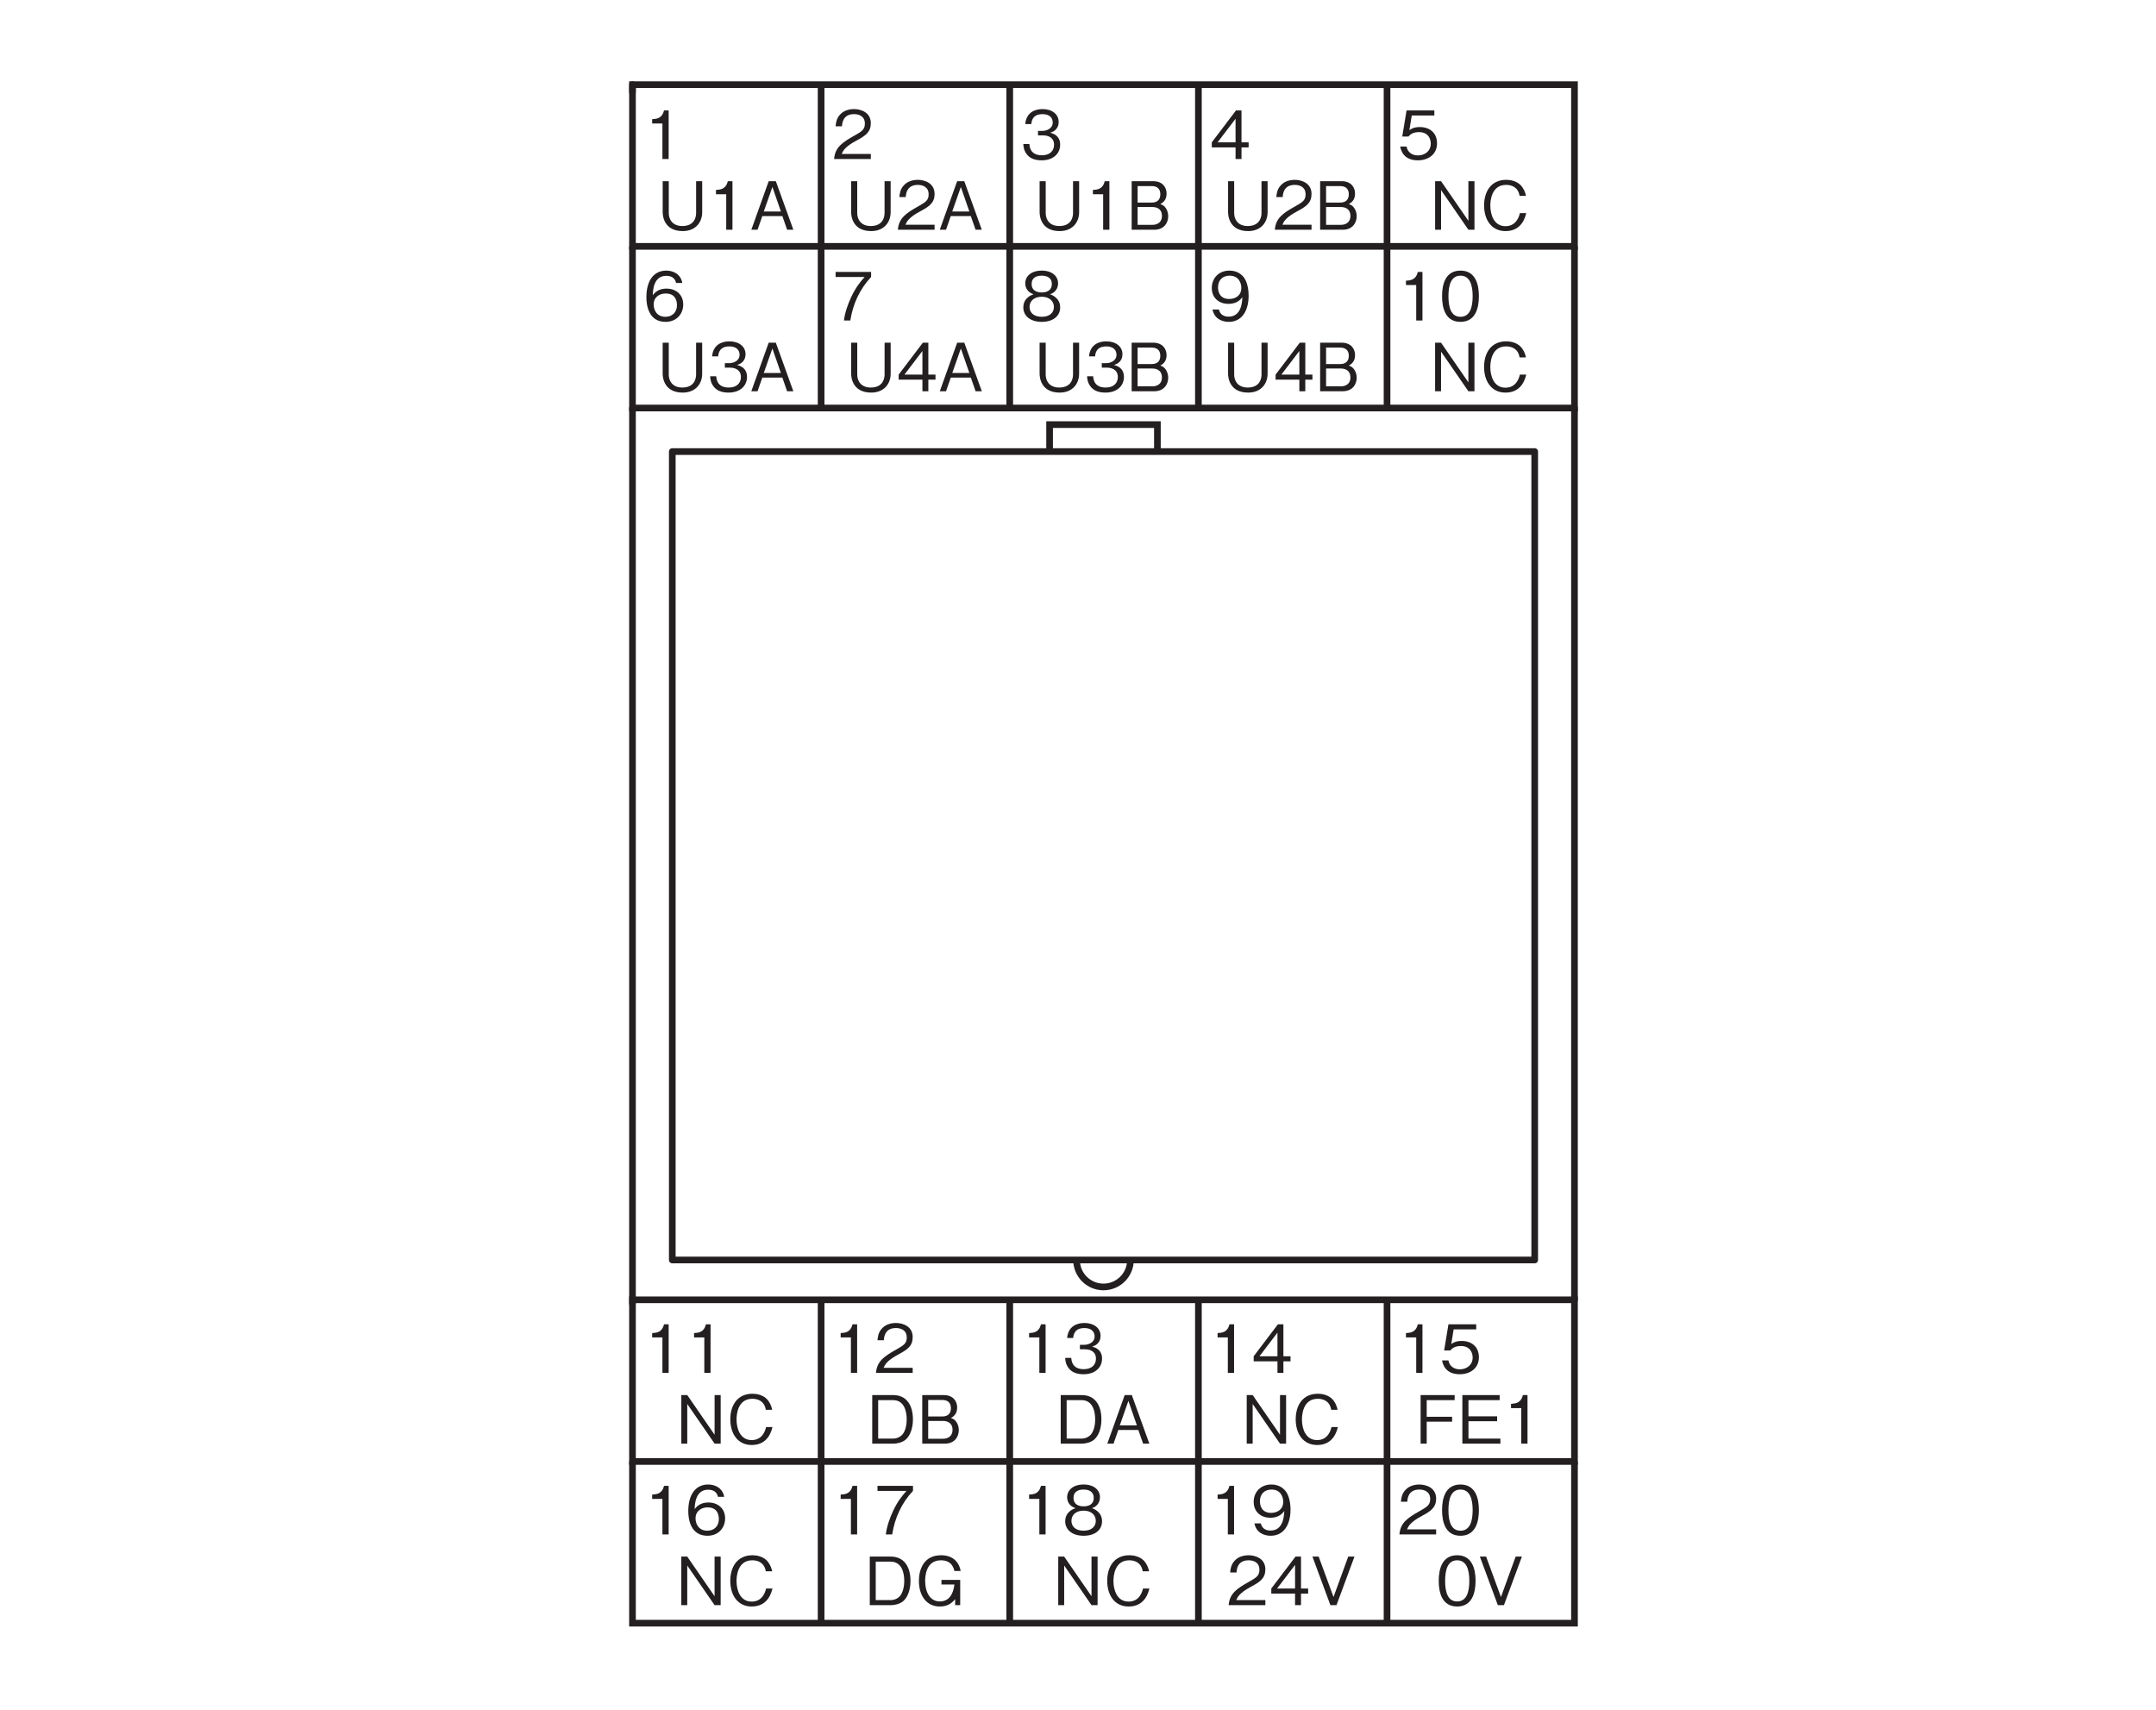<?xml version="1.0" encoding="UTF-8"?>
<svg xmlns="http://www.w3.org/2000/svg" xmlns:xlink="http://www.w3.org/1999/xlink" width="226.77pt" height="179.89pt" viewBox="0 0 226.77 179.89" version="1.2">
<defs>
<g>
<symbol overflow="visible" id="glyph0-0">
<path style="stroke:none;" d="M 0.703 0.844 L 6.297 0.844 L 6.297 -6.156 L 0.703 -6.156 Z M 3.5 -2.953 L 1.281 -5.812 L 5.719 -5.812 Z M 3.719 -2.656 L 5.953 -5.516 L 5.953 0.203 Z M 1.281 0.484 L 3.5 -2.375 L 5.719 0.484 Z M 1.047 -5.516 L 3.281 -2.656 L 1.047 0.203 Z M 1.047 -5.516 "/>
</symbol>
<symbol overflow="visible" id="glyph0-1">
<path style="stroke:none;" d="M 4.141 -1.641 C 4.141 -2.766 3.359 -3.359 2.328 -3.359 C 1.703 -3.359 1.406 -3.156 1.234 -3.031 L 1.484 -4.578 L 3.859 -4.578 L 3.859 -5.109 L 0.938 -5.109 L 0.484 -2.359 L 1.141 -2.359 C 1.422 -2.75 1.922 -2.828 2.234 -2.828 C 3.391 -2.828 3.484 -1.875 3.484 -1.625 C 3.484 -0.812 2.844 -0.375 2.125 -0.375 C 1.547 -0.375 1.031 -0.703 0.938 -1.312 L 0.266 -1.312 C 0.422 -0.438 1.016 0.141 2.125 0.141 C 3.203 0.141 4.141 -0.469 4.141 -1.641 Z M 4.141 -1.641 "/>
</symbol>
<symbol overflow="visible" id="glyph0-2">
<path style="stroke:none;" d="M 2.609 0 L 2.609 -5.109 L 2.125 -5.109 C 1.906 -4.25 1.344 -4.219 0.875 -4.188 L 0.875 -3.734 L 1.953 -3.734 L 1.953 0 Z M 2.609 0 "/>
</symbol>
<symbol overflow="visible" id="glyph0-3">
<path style="stroke:none;" d="M 4.141 -2.562 C 4.141 -3.828 3.766 -5.25 2.203 -5.25 C 0.641 -5.25 0.266 -3.844 0.266 -2.562 C 0.266 -1.266 0.641 0.141 2.203 0.141 C 3.766 0.141 4.141 -1.281 4.141 -2.562 Z M 3.484 -2.562 C 3.484 -1.359 3.188 -0.391 2.203 -0.391 C 1.219 -0.391 0.938 -1.359 0.938 -2.562 C 0.938 -3.703 1.203 -4.719 2.203 -4.719 C 3.188 -4.719 3.484 -3.734 3.484 -2.562 Z M 3.484 -2.562 "/>
</symbol>
<symbol overflow="visible" id="glyph0-4">
<path style="stroke:none;" d="M 4.141 -1.688 C 4.141 -2.797 3.297 -3.359 2.391 -3.359 C 1.625 -3.359 1.188 -3.016 0.938 -2.656 C 0.953 -3.172 1.016 -4.703 2.359 -4.703 C 3.203 -4.703 3.344 -4.141 3.391 -3.953 L 4.047 -3.953 C 3.859 -4.938 3.031 -5.25 2.359 -5.25 C 1.094 -5.25 0.266 -4.266 0.266 -2.438 C 0.266 -1.547 0.531 0.141 2.281 0.141 C 3.422 0.141 4.141 -0.672 4.141 -1.688 Z M 3.484 -1.625 C 3.484 -0.859 2.984 -0.391 2.266 -0.391 C 1.312 -0.391 1.031 -1.172 1.031 -1.688 C 1.031 -2.469 1.656 -2.844 2.297 -2.844 C 2.641 -2.844 3.016 -2.75 3.234 -2.453 C 3.438 -2.188 3.484 -1.859 3.484 -1.625 Z M 3.484 -1.625 "/>
</symbol>
<symbol overflow="visible" id="glyph0-5">
<path style="stroke:none;" d="M 4.078 -4.578 L 4.078 -5.109 L 0.344 -5.109 L 0.344 -4.578 L 3.391 -4.578 C 2.906 -4.016 2.484 -3.516 1.984 -2.469 C 1.625 -1.688 1.328 -0.859 1.219 0 L 1.891 0 C 2.156 -1.719 2.891 -3.328 4.078 -4.578 Z M 4.078 -4.578 "/>
</symbol>
<symbol overflow="visible" id="glyph0-6">
<path style="stroke:none;" d="M 4.047 0 L 4.047 -0.531 L 0.984 -0.531 C 1.125 -0.844 1.297 -1.281 2.594 -1.969 C 3.531 -2.469 4.047 -2.859 4.047 -3.766 C 4.047 -4.906 3 -5.25 2.281 -5.25 C 2.016 -5.25 1.281 -5.203 0.812 -4.672 C 0.406 -4.234 0.375 -3.734 0.344 -3.438 L 1.016 -3.438 C 1.031 -3.703 1.078 -4.719 2.281 -4.719 C 2.766 -4.719 3.422 -4.531 3.422 -3.719 C 3.422 -3.078 3.078 -2.891 2.312 -2.453 C 1.031 -1.734 0.281 -1.219 0.188 0 Z M 4.047 0 "/>
</symbol>
<symbol overflow="visible" id="glyph0-7">
<path style="stroke:none;" d="M 4.141 -1.5 C 4.141 -2.484 3.375 -2.688 3.094 -2.766 C 3.312 -2.828 3.984 -3.047 3.984 -3.906 C 3.984 -4.703 3.297 -5.25 2.281 -5.25 C 1.5 -5.25 0.578 -4.906 0.469 -3.672 L 1.109 -3.672 C 1.125 -3.875 1.156 -4.125 1.359 -4.375 C 1.594 -4.641 1.938 -4.719 2.281 -4.719 C 3.125 -4.719 3.359 -4.234 3.359 -3.844 C 3.359 -3.156 2.656 -2.953 2.266 -2.953 L 1.812 -2.953 L 1.812 -2.484 L 2.344 -2.484 C 2.891 -2.484 3.5 -2.25 3.5 -1.5 C 3.5 -0.875 3.078 -0.391 2.219 -0.391 C 0.984 -0.391 0.922 -1.312 0.906 -1.578 L 0.266 -1.578 C 0.281 -1.312 0.312 -0.938 0.594 -0.547 C 0.969 0 1.609 0.141 2.203 0.141 C 3.438 0.141 4.141 -0.594 4.141 -1.5 Z M 4.141 -1.5 "/>
</symbol>
<symbol overflow="visible" id="glyph0-8">
<path style="stroke:none;" d="M 4.141 -1.219 L 4.141 -1.75 L 3.391 -1.75 L 3.391 -5.109 L 2.812 -5.109 L 0.266 -1.75 L 0.266 -1.219 L 2.766 -1.219 L 2.766 0 L 3.391 0 L 3.391 -1.219 Z M 2.766 -1.75 L 0.875 -1.75 L 2.766 -4.234 Z M 2.766 -1.75 "/>
</symbol>
<symbol overflow="visible" id="glyph0-9">
<path style="stroke:none;" d="M 4.141 -1.375 C 4.141 -2.359 3.312 -2.672 3.078 -2.766 C 3.641 -2.938 3.922 -3.406 3.922 -3.906 C 3.922 -4.625 3.344 -5.25 2.203 -5.25 C 1.094 -5.25 0.469 -4.656 0.469 -3.906 C 0.469 -3.391 0.781 -2.938 1.344 -2.766 C 1.094 -2.672 0.266 -2.359 0.266 -1.375 C 0.266 -0.531 0.953 0.141 2.203 0.141 C 3.438 0.141 4.141 -0.5 4.141 -1.375 Z M 3.266 -3.844 C 3.266 -3.109 2.672 -2.953 2.203 -2.953 C 1.719 -2.953 1.141 -3.125 1.141 -3.844 C 1.141 -4.547 1.703 -4.719 2.203 -4.719 C 2.688 -4.719 3.266 -4.547 3.266 -3.844 Z M 3.484 -1.422 C 3.484 -0.922 3.141 -0.391 2.203 -0.391 C 1.266 -0.391 0.922 -0.922 0.922 -1.422 C 0.922 -2.094 1.453 -2.5 2.203 -2.5 C 3 -2.5 3.484 -2.047 3.484 -1.422 Z M 3.484 -1.422 "/>
</symbol>
<symbol overflow="visible" id="glyph0-10">
<path style="stroke:none;" d="M 4.141 -2.625 C 4.141 -3.016 4.078 -3.891 3.688 -4.469 C 3.422 -4.844 2.938 -5.25 2.125 -5.25 C 0.984 -5.25 0.266 -4.438 0.266 -3.422 C 0.266 -2.312 1.094 -1.75 2.016 -1.75 C 2.969 -1.75 3.344 -2.281 3.484 -2.453 C 3.453 -1.938 3.391 -0.406 2.031 -0.406 C 1.219 -0.406 1.062 -0.969 1.016 -1.156 L 0.344 -1.156 C 0.531 -0.188 1.344 0.141 2.047 0.141 C 3.438 0.141 4.141 -1.031 4.141 -2.625 Z M 3.375 -3.422 C 3.375 -2.688 2.828 -2.266 2.094 -2.266 C 1.094 -2.266 0.922 -3.047 0.922 -3.484 C 0.922 -4.281 1.438 -4.719 2.141 -4.719 C 3.125 -4.719 3.375 -3.906 3.375 -3.422 Z M 3.375 -3.422 "/>
</symbol>
<symbol overflow="visible" id="glyph0-11">
<path style="stroke:none;" d="M 4.734 0 L 4.734 -5.109 L 4.094 -5.109 L 4.094 -0.938 L 1.219 -5.109 L 0.594 -5.109 L 0.594 0 L 1.219 0 L 1.219 -4.172 L 4.094 0 Z M 4.734 0 "/>
</symbol>
<symbol overflow="visible" id="glyph0-12">
<path style="stroke:none;" d="M 4.875 -1.75 L 4.203 -1.75 C 4.141 -1.484 3.875 -0.375 2.688 -0.375 C 1.484 -0.375 1.094 -1.562 1.094 -2.547 C 1.094 -3.031 1.203 -4.719 2.75 -4.719 C 3.297 -4.719 4.016 -4.516 4.172 -3.562 L 4.844 -3.562 C 4.797 -3.766 4.719 -4.094 4.484 -4.438 C 4 -5.188 3.094 -5.25 2.766 -5.25 C 1.172 -5.25 0.438 -4.016 0.438 -2.562 C 0.438 -1.047 1.219 0.141 2.688 0.141 C 3.984 0.141 4.625 -0.688 4.875 -1.75 Z M 4.875 -1.75 "/>
</symbol>
<symbol overflow="visible" id="glyph0-13">
<path style="stroke:none;" d="M 4.734 -1.844 L 4.734 -5.109 L 4.094 -5.109 L 4.094 -1.75 C 4.094 -1.438 3.984 -0.391 2.641 -0.391 C 1.594 -0.391 1.219 -1.109 1.219 -1.75 L 1.219 -5.109 L 0.578 -5.109 L 0.578 -1.844 C 0.578 -1.406 0.75 0.141 2.688 0.141 C 4.031 0.141 4.734 -0.781 4.734 -1.844 Z M 4.734 -1.844 "/>
</symbol>
<symbol overflow="visible" id="glyph0-14">
<path style="stroke:none;" d="M 4.609 0 L 2.766 -5.109 L 2.016 -5.109 L 0.188 0 L 0.844 0 L 1.344 -1.438 L 3.453 -1.438 L 3.953 0 Z M 3.297 -1.922 L 1.5 -1.922 L 2.406 -4.5 Z M 3.297 -1.922 "/>
</symbol>
<symbol overflow="visible" id="glyph0-15">
<path style="stroke:none;" d="M 4.391 -1.422 C 4.391 -1.688 4.328 -1.984 4.156 -2.25 C 3.969 -2.547 3.766 -2.625 3.562 -2.703 C 3.797 -2.828 4.219 -3.094 4.219 -3.797 C 4.219 -4.469 3.797 -5.109 2.797 -5.109 L 0.547 -5.109 L 0.547 0 L 2.922 0 C 3.969 0 4.391 -0.75 4.391 -1.422 Z M 3.562 -3.734 C 3.562 -3.156 3.234 -2.859 2.656 -2.859 L 1.172 -2.859 L 1.172 -4.594 L 2.656 -4.594 C 3.219 -4.594 3.562 -4.312 3.562 -3.734 Z M 3.734 -1.453 C 3.734 -0.781 3.25 -0.516 2.719 -0.516 L 1.172 -0.516 L 1.172 -2.391 L 2.719 -2.391 C 3.297 -2.391 3.734 -2.109 3.734 -1.453 Z M 3.734 -1.453 "/>
</symbol>
<symbol overflow="visible" id="glyph0-16">
<path style="stroke:none;" d="M 4.141 -4.578 L 4.141 -5.109 L 0.562 -5.109 L 0.562 0 L 1.203 0 L 1.203 -2.312 L 3.875 -2.312 L 3.875 -2.828 L 1.203 -2.828 L 1.203 -4.578 Z M 4.141 -4.578 "/>
</symbol>
<symbol overflow="visible" id="glyph0-17">
<path style="stroke:none;" d="M 4.547 0 L 4.547 -0.531 L 1.188 -0.531 L 1.188 -2.359 L 4.203 -2.359 L 4.203 -2.875 L 1.188 -2.875 L 1.188 -4.578 L 4.469 -4.578 L 4.469 -5.109 L 0.547 -5.109 L 0.547 0 Z M 4.547 0 "/>
</symbol>
<symbol overflow="visible" id="glyph0-18">
<path style="stroke:none;" d="M 4.609 -5.109 L 3.953 -5.109 L 2.406 -0.859 L 0.844 -5.109 L 0.188 -5.109 L 2.078 0 L 2.719 0 Z M 4.609 -5.109 "/>
</symbol>
<symbol overflow="visible" id="glyph0-19">
<path style="stroke:none;" d="M 4.875 -2.547 C 4.875 -4.062 4.188 -5.109 2.797 -5.109 L 0.594 -5.109 L 0.594 0 L 2.797 0 C 3.172 0 3.75 -0.109 4.109 -0.422 C 4.562 -0.812 4.875 -1.578 4.875 -2.547 Z M 4.219 -2.562 C 4.219 -1.844 4.031 -1.25 3.75 -0.938 C 3.578 -0.734 3.203 -0.531 2.781 -0.531 L 1.219 -0.531 L 1.219 -4.578 L 2.781 -4.578 C 3.969 -4.578 4.219 -3.391 4.219 -2.562 Z M 4.219 -2.562 "/>
</symbol>
<symbol overflow="visible" id="glyph0-20">
<path style="stroke:none;" d="M 4.844 -3.594 C 4.672 -4.578 3.984 -5.25 2.781 -5.25 C 0.938 -5.25 0.453 -3.719 0.453 -2.547 C 0.453 -1.031 1.234 0.141 2.641 0.141 C 3.578 0.141 3.969 -0.297 4.266 -0.625 L 4.266 0 L 4.797 0 L 4.797 -2.656 L 2.828 -2.656 L 2.828 -2.172 L 4.188 -2.172 C 4.141 -1.812 3.969 -0.391 2.656 -0.391 C 1.609 -0.391 1.109 -1.391 1.109 -2.547 C 1.109 -3.062 1.203 -4.719 2.766 -4.719 C 3.922 -4.719 4.109 -3.891 4.188 -3.594 Z M 4.844 -3.594 "/>
</symbol>
</g>
</defs>
<g id="surface1">
<g style="fill:rgb(13.73%,12.16%,12.549%);fill-opacity:1;">
  <use xlink:href="#glyph0-1" x="147.006" y="16.724"/>
</g>
<g style="fill:rgb(13.73%,12.16%,12.549%);fill-opacity:1;">
  <use xlink:href="#glyph0-2" x="147.006" y="33.715"/>
  <use xlink:href="#glyph0-3" x="151.411" y="33.715"/>
</g>
<g style="fill:rgb(13.73%,12.16%,12.549%);fill-opacity:1;">
  <use xlink:href="#glyph0-2" x="67.721" y="16.724"/>
</g>
<g style="fill:rgb(13.73%,12.16%,12.549%);fill-opacity:1;">
  <use xlink:href="#glyph0-4" x="67.721" y="33.715"/>
</g>
<g style="fill:rgb(13.73%,12.16%,12.549%);fill-opacity:1;">
  <use xlink:href="#glyph0-5" x="87.546" y="33.715"/>
</g>
<g style="fill:rgb(13.73%,12.16%,12.549%);fill-opacity:1;">
  <use xlink:href="#glyph0-6" x="87.546" y="16.724"/>
</g>
<g style="fill:rgb(13.73%,12.16%,12.549%);fill-opacity:1;">
  <use xlink:href="#glyph0-7" x="107.367" y="16.724"/>
</g>
<g style="fill:rgb(13.73%,12.16%,12.549%);fill-opacity:1;">
  <use xlink:href="#glyph0-8" x="127.191" y="16.724"/>
</g>
<g style="fill:rgb(13.73%,12.16%,12.549%);fill-opacity:1;">
  <use xlink:href="#glyph0-9" x="107.367" y="33.715"/>
</g>
<g style="fill:rgb(13.73%,12.16%,12.549%);fill-opacity:1;">
  <use xlink:href="#glyph0-10" x="127.191" y="33.715"/>
</g>
<path style="fill:none;stroke-width:7;stroke-linecap:butt;stroke-linejoin:miter;stroke:rgb(13.73%,12.16%,12.549%);stroke-opacity:1;stroke-miterlimit:4;" d="M 665.244 1538.295 L 1656.053 1538.295 L 1656.053 1708.389 L 665.244 1708.389 Z M 665.244 1538.295 " transform="matrix(0.1,0,0,-0.1,-0,179.744)"/>
<path style="fill:none;stroke-width:7;stroke-linecap:butt;stroke-linejoin:miter;stroke:rgb(13.73%,12.16%,12.549%);stroke-opacity:1;stroke-miterlimit:4;" d="M 863.649 1538.295 L 863.649 1708.389 " transform="matrix(0.1,0,0,-0.1,-0,179.744)"/>
<path style="fill:none;stroke-width:7;stroke-linecap:butt;stroke-linejoin:miter;stroke:rgb(13.73%,12.16%,12.549%);stroke-opacity:1;stroke-miterlimit:4;" d="M 1062.053 1538.295 L 1062.053 1708.389 " transform="matrix(0.1,0,0,-0.1,-0,179.744)"/>
<path style="fill:none;stroke-width:7;stroke-linecap:butt;stroke-linejoin:miter;stroke:rgb(13.73%,12.16%,12.549%);stroke-opacity:1;stroke-miterlimit:4;" d="M 1260.496 1538.295 L 1260.496 1708.389 " transform="matrix(0.1,0,0,-0.1,-0,179.744)"/>
<path style="fill:none;stroke-width:7;stroke-linecap:butt;stroke-linejoin:miter;stroke:rgb(13.73%,12.16%,12.549%);stroke-opacity:1;stroke-miterlimit:4;" d="M 1458.9 1538.295 L 1458.9 1708.389 " transform="matrix(0.1,0,0,-0.1,-0,179.744)"/>
<path style="fill:none;stroke-width:7;stroke-linecap:butt;stroke-linejoin:miter;stroke:rgb(13.73%,12.16%,12.549%);stroke-opacity:1;stroke-miterlimit:4;" d="M 1656.053 1538.295 L 1656.053 1368.24 L 665.244 1368.24 L 665.244 1538.295 " transform="matrix(0.1,0,0,-0.1,-0,179.744)"/>
<path style="fill:none;stroke-width:7;stroke-linecap:butt;stroke-linejoin:miter;stroke:rgb(13.73%,12.16%,12.549%);stroke-opacity:1;stroke-miterlimit:4;" d="M 863.649 1368.24 L 863.649 1538.295 " transform="matrix(0.1,0,0,-0.1,-0,179.744)"/>
<path style="fill:none;stroke-width:7;stroke-linecap:butt;stroke-linejoin:miter;stroke:rgb(13.73%,12.16%,12.549%);stroke-opacity:1;stroke-miterlimit:4;" d="M 1062.053 1368.24 L 1062.053 1538.295 " transform="matrix(0.1,0,0,-0.1,-0,179.744)"/>
<path style="fill:none;stroke-width:7;stroke-linecap:butt;stroke-linejoin:miter;stroke:rgb(13.73%,12.16%,12.549%);stroke-opacity:1;stroke-miterlimit:4;" d="M 1260.496 1368.24 L 1260.496 1538.295 " transform="matrix(0.1,0,0,-0.1,-0,179.744)"/>
<path style="fill:none;stroke-width:7;stroke-linecap:butt;stroke-linejoin:miter;stroke:rgb(13.73%,12.16%,12.549%);stroke-opacity:1;stroke-miterlimit:4;" d="M 1458.9 1368.24 L 1458.9 1538.295 " transform="matrix(0.1,0,0,-0.1,-0,179.744)"/>
<g style="fill:rgb(13.73%,12.16%,12.549%);fill-opacity:1;">
  <use xlink:href="#glyph0-11" x="150.353" y="24.167"/>
  <use xlink:href="#glyph0-12" x="155.66" y="24.167"/>
</g>
<g style="fill:rgb(13.73%,12.16%,12.549%);fill-opacity:1;">
  <use xlink:href="#glyph0-11" x="150.351" y="41.156"/>
  <use xlink:href="#glyph0-12" x="155.658" y="41.156"/>
</g>
<g style="fill:rgb(13.73%,12.16%,12.549%);fill-opacity:1;">
  <use xlink:href="#glyph0-13" x="69.124" y="24.167"/>
  <use xlink:href="#glyph0-2" x="74.432" y="24.167"/>
  <use xlink:href="#glyph0-14" x="78.837" y="24.167"/>
</g>
<g style="fill:rgb(13.73%,12.16%,12.549%);fill-opacity:1;">
  <use xlink:href="#glyph0-13" x="69.122" y="41.156"/>
  <use xlink:href="#glyph0-7" x="74.43" y="41.156"/>
  <use xlink:href="#glyph0-14" x="78.835" y="41.156"/>
</g>
<g style="fill:rgb(13.73%,12.16%,12.549%);fill-opacity:1;">
  <use xlink:href="#glyph0-13" x="88.947" y="41.156"/>
  <use xlink:href="#glyph0-8" x="94.254" y="41.156"/>
  <use xlink:href="#glyph0-14" x="98.66" y="41.156"/>
</g>
<g style="fill:rgb(13.73%,12.16%,12.549%);fill-opacity:1;">
  <use xlink:href="#glyph0-13" x="88.945" y="24.167"/>
  <use xlink:href="#glyph0-6" x="94.253" y="24.167"/>
  <use xlink:href="#glyph0-14" x="98.658" y="24.167"/>
</g>
<g style="fill:rgb(13.73%,12.16%,12.549%);fill-opacity:1;">
  <use xlink:href="#glyph0-13" x="108.77" y="24.167"/>
  <use xlink:href="#glyph0-2" x="114.077" y="24.167"/>
  <use xlink:href="#glyph0-15" x="118.483" y="24.167"/>
</g>
<g style="fill:rgb(13.73%,12.16%,12.549%);fill-opacity:1;">
  <use xlink:href="#glyph0-13" x="128.593" y="24.167"/>
  <use xlink:href="#glyph0-6" x="133.901" y="24.167"/>
  <use xlink:href="#glyph0-15" x="138.306" y="24.167"/>
</g>
<g style="fill:rgb(13.73%,12.16%,12.549%);fill-opacity:1;">
  <use xlink:href="#glyph0-13" x="108.768" y="41.156"/>
  <use xlink:href="#glyph0-7" x="114.075" y="41.156"/>
  <use xlink:href="#glyph0-15" x="118.481" y="41.156"/>
</g>
<g style="fill:rgb(13.73%,12.16%,12.549%);fill-opacity:1;">
  <use xlink:href="#glyph0-13" x="128.593" y="41.156"/>
  <use xlink:href="#glyph0-8" x="133.901" y="41.156"/>
  <use xlink:href="#glyph0-15" x="138.306" y="41.156"/>
</g>
<path style="fill:none;stroke-width:7;stroke-linecap:round;stroke-linejoin:round;stroke:rgb(13.73%,12.16%,12.549%);stroke-opacity:1;stroke-miterlimit:10;" d="M 665.244 1700.569 L 665.244 1708.389 " transform="matrix(0.1,0,0,-0.1,-0,179.744)"/>
<g style="fill:rgb(13.73%,12.16%,12.549%);fill-opacity:1;">
  <use xlink:href="#glyph0-2" x="147.006" y="144.414"/>
  <use xlink:href="#glyph0-1" x="151.411" y="144.414"/>
</g>
<g style="fill:rgb(13.73%,12.16%,12.549%);fill-opacity:1;">
  <use xlink:href="#glyph0-6" x="147.006" y="161.404"/>
  <use xlink:href="#glyph0-3" x="151.411" y="161.404"/>
</g>
<g style="fill:rgb(13.73%,12.16%,12.549%);fill-opacity:1;">
  <use xlink:href="#glyph0-2" x="67.721" y="144.414"/>
  <use xlink:href="#glyph0-2" x="72.127" y="144.414"/>
</g>
<g style="fill:rgb(13.73%,12.16%,12.549%);fill-opacity:1;">
  <use xlink:href="#glyph0-2" x="67.721" y="161.404"/>
  <use xlink:href="#glyph0-4" x="72.127" y="161.404"/>
</g>
<g style="fill:rgb(13.73%,12.16%,12.549%);fill-opacity:1;">
  <use xlink:href="#glyph0-2" x="87.546" y="161.404"/>
  <use xlink:href="#glyph0-5" x="91.951" y="161.404"/>
</g>
<g style="fill:rgb(13.73%,12.16%,12.549%);fill-opacity:1;">
  <use xlink:href="#glyph0-2" x="87.546" y="144.414"/>
  <use xlink:href="#glyph0-6" x="91.951" y="144.414"/>
</g>
<g style="fill:rgb(13.73%,12.16%,12.549%);fill-opacity:1;">
  <use xlink:href="#glyph0-2" x="107.367" y="144.414"/>
  <use xlink:href="#glyph0-7" x="111.773" y="144.414"/>
</g>
<g style="fill:rgb(13.73%,12.16%,12.549%);fill-opacity:1;">
  <use xlink:href="#glyph0-2" x="127.192" y="144.414"/>
  <use xlink:href="#glyph0-8" x="131.598" y="144.414"/>
</g>
<g style="fill:rgb(13.73%,12.16%,12.549%);fill-opacity:1;">
  <use xlink:href="#glyph0-2" x="107.367" y="161.404"/>
  <use xlink:href="#glyph0-9" x="111.773" y="161.404"/>
</g>
<g style="fill:rgb(13.73%,12.16%,12.549%);fill-opacity:1;">
  <use xlink:href="#glyph0-2" x="127.192" y="161.404"/>
  <use xlink:href="#glyph0-10" x="131.598" y="161.404"/>
</g>
<path style="fill:none;stroke-width:7;stroke-linecap:butt;stroke-linejoin:miter;stroke:rgb(13.73%,12.16%,12.549%);stroke-opacity:1;stroke-miterlimit:4;" d="M 665.244 260.125 L 1656.053 260.125 L 1656.053 430.18 L 665.244 430.18 Z M 665.244 260.125 " transform="matrix(0.1,0,0,-0.1,-0,179.744)"/>
<path style="fill:none;stroke-width:7;stroke-linecap:butt;stroke-linejoin:miter;stroke:rgb(13.73%,12.16%,12.549%);stroke-opacity:1;stroke-miterlimit:4;" d="M 863.649 260.125 L 863.649 430.18 " transform="matrix(0.1,0,0,-0.1,-0,179.744)"/>
<path style="fill:none;stroke-width:7;stroke-linecap:butt;stroke-linejoin:miter;stroke:rgb(13.73%,12.16%,12.549%);stroke-opacity:1;stroke-miterlimit:4;" d="M 1062.053 260.125 L 1062.053 430.18 " transform="matrix(0.1,0,0,-0.1,-0,179.744)"/>
<path style="fill:none;stroke-width:7;stroke-linecap:butt;stroke-linejoin:miter;stroke:rgb(13.73%,12.16%,12.549%);stroke-opacity:1;stroke-miterlimit:4;" d="M 1260.496 260.125 L 1260.496 430.18 " transform="matrix(0.1,0,0,-0.1,-0,179.744)"/>
<path style="fill:none;stroke-width:7;stroke-linecap:butt;stroke-linejoin:miter;stroke:rgb(13.73%,12.16%,12.549%);stroke-opacity:1;stroke-miterlimit:4;" d="M 1458.9 260.125 L 1458.9 430.18 " transform="matrix(0.1,0,0,-0.1,-0,179.744)"/>
<path style="fill:none;stroke-width:7;stroke-linecap:butt;stroke-linejoin:miter;stroke:rgb(13.73%,12.16%,12.549%);stroke-opacity:1;stroke-miterlimit:4;" d="M 1656.053 260.125 L 1656.053 90.03 L 665.244 90.03 L 665.244 260.125 " transform="matrix(0.1,0,0,-0.1,-0,179.744)"/>
<path style="fill:none;stroke-width:7;stroke-linecap:butt;stroke-linejoin:miter;stroke:rgb(13.73%,12.16%,12.549%);stroke-opacity:1;stroke-miterlimit:4;" d="M 863.649 90.03 L 863.649 260.125 " transform="matrix(0.1,0,0,-0.1,-0,179.744)"/>
<path style="fill:none;stroke-width:7;stroke-linecap:butt;stroke-linejoin:miter;stroke:rgb(13.73%,12.16%,12.549%);stroke-opacity:1;stroke-miterlimit:4;" d="M 1062.053 90.03 L 1062.053 260.125 " transform="matrix(0.1,0,0,-0.1,-0,179.744)"/>
<path style="fill:none;stroke-width:7;stroke-linecap:butt;stroke-linejoin:miter;stroke:rgb(13.73%,12.16%,12.549%);stroke-opacity:1;stroke-miterlimit:4;" d="M 1260.496 90.03 L 1260.496 260.125 " transform="matrix(0.1,0,0,-0.1,-0,179.744)"/>
<path style="fill:none;stroke-width:7;stroke-linecap:butt;stroke-linejoin:miter;stroke:rgb(13.73%,12.16%,12.549%);stroke-opacity:1;stroke-miterlimit:4;" d="M 1458.9 90.03 L 1458.9 260.125 " transform="matrix(0.1,0,0,-0.1,-0,179.744)"/>
<g style="fill:rgb(13.73%,12.16%,12.549%);fill-opacity:1;">
  <use xlink:href="#glyph0-16" x="148.86" y="151.857"/>
  <use xlink:href="#glyph0-17" x="153.266" y="151.857"/>
  <use xlink:href="#glyph0-2" x="158.056" y="151.857"/>
</g>
<g style="fill:rgb(13.73%,12.16%,12.549%);fill-opacity:1;">
  <use xlink:href="#glyph0-3" x="151.061" y="168.846"/>
  <use xlink:href="#glyph0-18" x="155.466" y="168.846"/>
</g>
<g style="fill:rgb(13.73%,12.16%,12.549%);fill-opacity:1;">
  <use xlink:href="#glyph0-11" x="71.068" y="151.857"/>
  <use xlink:href="#glyph0-12" x="76.376" y="151.857"/>
</g>
<g style="fill:rgb(13.73%,12.16%,12.549%);fill-opacity:1;">
  <use xlink:href="#glyph0-11" x="71.066" y="168.846"/>
  <use xlink:href="#glyph0-12" x="76.374" y="168.846"/>
</g>
<g style="fill:rgb(13.73%,12.16%,12.549%);fill-opacity:1;">
  <use xlink:href="#glyph0-19" x="90.891" y="168.846"/>
  <use xlink:href="#glyph0-20" x="96.198" y="168.846"/>
</g>
<g style="fill:rgb(13.73%,12.16%,12.549%);fill-opacity:1;">
  <use xlink:href="#glyph0-19" x="91.148" y="151.857"/>
  <use xlink:href="#glyph0-15" x="96.456" y="151.857"/>
</g>
<g style="fill:rgb(13.73%,12.16%,12.549%);fill-opacity:1;">
  <use xlink:href="#glyph0-19" x="110.973" y="151.857"/>
  <use xlink:href="#glyph0-14" x="116.28" y="151.857"/>
</g>
<g style="fill:rgb(13.73%,12.16%,12.549%);fill-opacity:1;">
  <use xlink:href="#glyph0-11" x="130.538" y="151.857"/>
  <use xlink:href="#glyph0-12" x="135.845" y="151.857"/>
</g>
<g style="fill:rgb(13.73%,12.16%,12.549%);fill-opacity:1;">
  <use xlink:href="#glyph0-11" x="110.712" y="168.846"/>
  <use xlink:href="#glyph0-12" x="116.019" y="168.846"/>
</g>
<g style="fill:rgb(13.73%,12.16%,12.549%);fill-opacity:1;">
  <use xlink:href="#glyph0-6" x="129.044" y="168.846"/>
  <use xlink:href="#glyph0-8" x="133.45" y="168.846"/>
  <use xlink:href="#glyph0-18" x="137.855" y="168.846"/>
</g>
<path style="fill:none;stroke-width:7;stroke-linecap:round;stroke-linejoin:round;stroke:rgb(13.73%,12.16%,12.549%);stroke-opacity:1;stroke-miterlimit:10;" d="M 665.244 1368.24 L 665.244 426.27 " transform="matrix(0.1,0,0,-0.1,-0,179.744)"/>
<path style="fill:none;stroke-width:7;stroke-linecap:round;stroke-linejoin:round;stroke:rgb(13.73%,12.16%,12.549%);stroke-opacity:1;stroke-miterlimit:10;" d="M 1656.053 1368.24 L 1656.053 430.18 " transform="matrix(0.1,0,0,-0.1,-0,179.744)"/>
<path style="fill:none;stroke-width:7;stroke-linecap:round;stroke-linejoin:round;stroke:rgb(13.73%,12.16%,12.549%);stroke-opacity:1;stroke-miterlimit:10;" d="M 707.123 472.058 L 1614.214 472.058 L 1614.214 1322.451 L 707.123 1322.451 Z M 707.123 472.058 " transform="matrix(0.1,0,0,-0.1,-0,179.744)"/>
<path style="fill:none;stroke-width:7;stroke-linecap:butt;stroke-linejoin:miter;stroke:rgb(13.73%,12.16%,12.549%);stroke-opacity:1;stroke-miterlimit:4;" d="M 1103.97 1322.451 L 1103.97 1350.8 L 1217.366 1350.8 L 1217.366 1322.451 " transform="matrix(0.1,0,0,-0.1,-0,179.744)"/>
<path style="fill:none;stroke-width:7;stroke-linecap:butt;stroke-linejoin:miter;stroke:rgb(13.73%,12.16%,12.549%);stroke-opacity:1;stroke-miterlimit:4;" d="M 1132.319 472.058 C 1132.319 456.417 1144.988 443.709 1160.668 443.709 C 1176.309 443.709 1189.017 456.417 1189.017 472.058 " transform="matrix(0.1,0,0,-0.1,-0,179.744)"/>
</g>
</svg>
